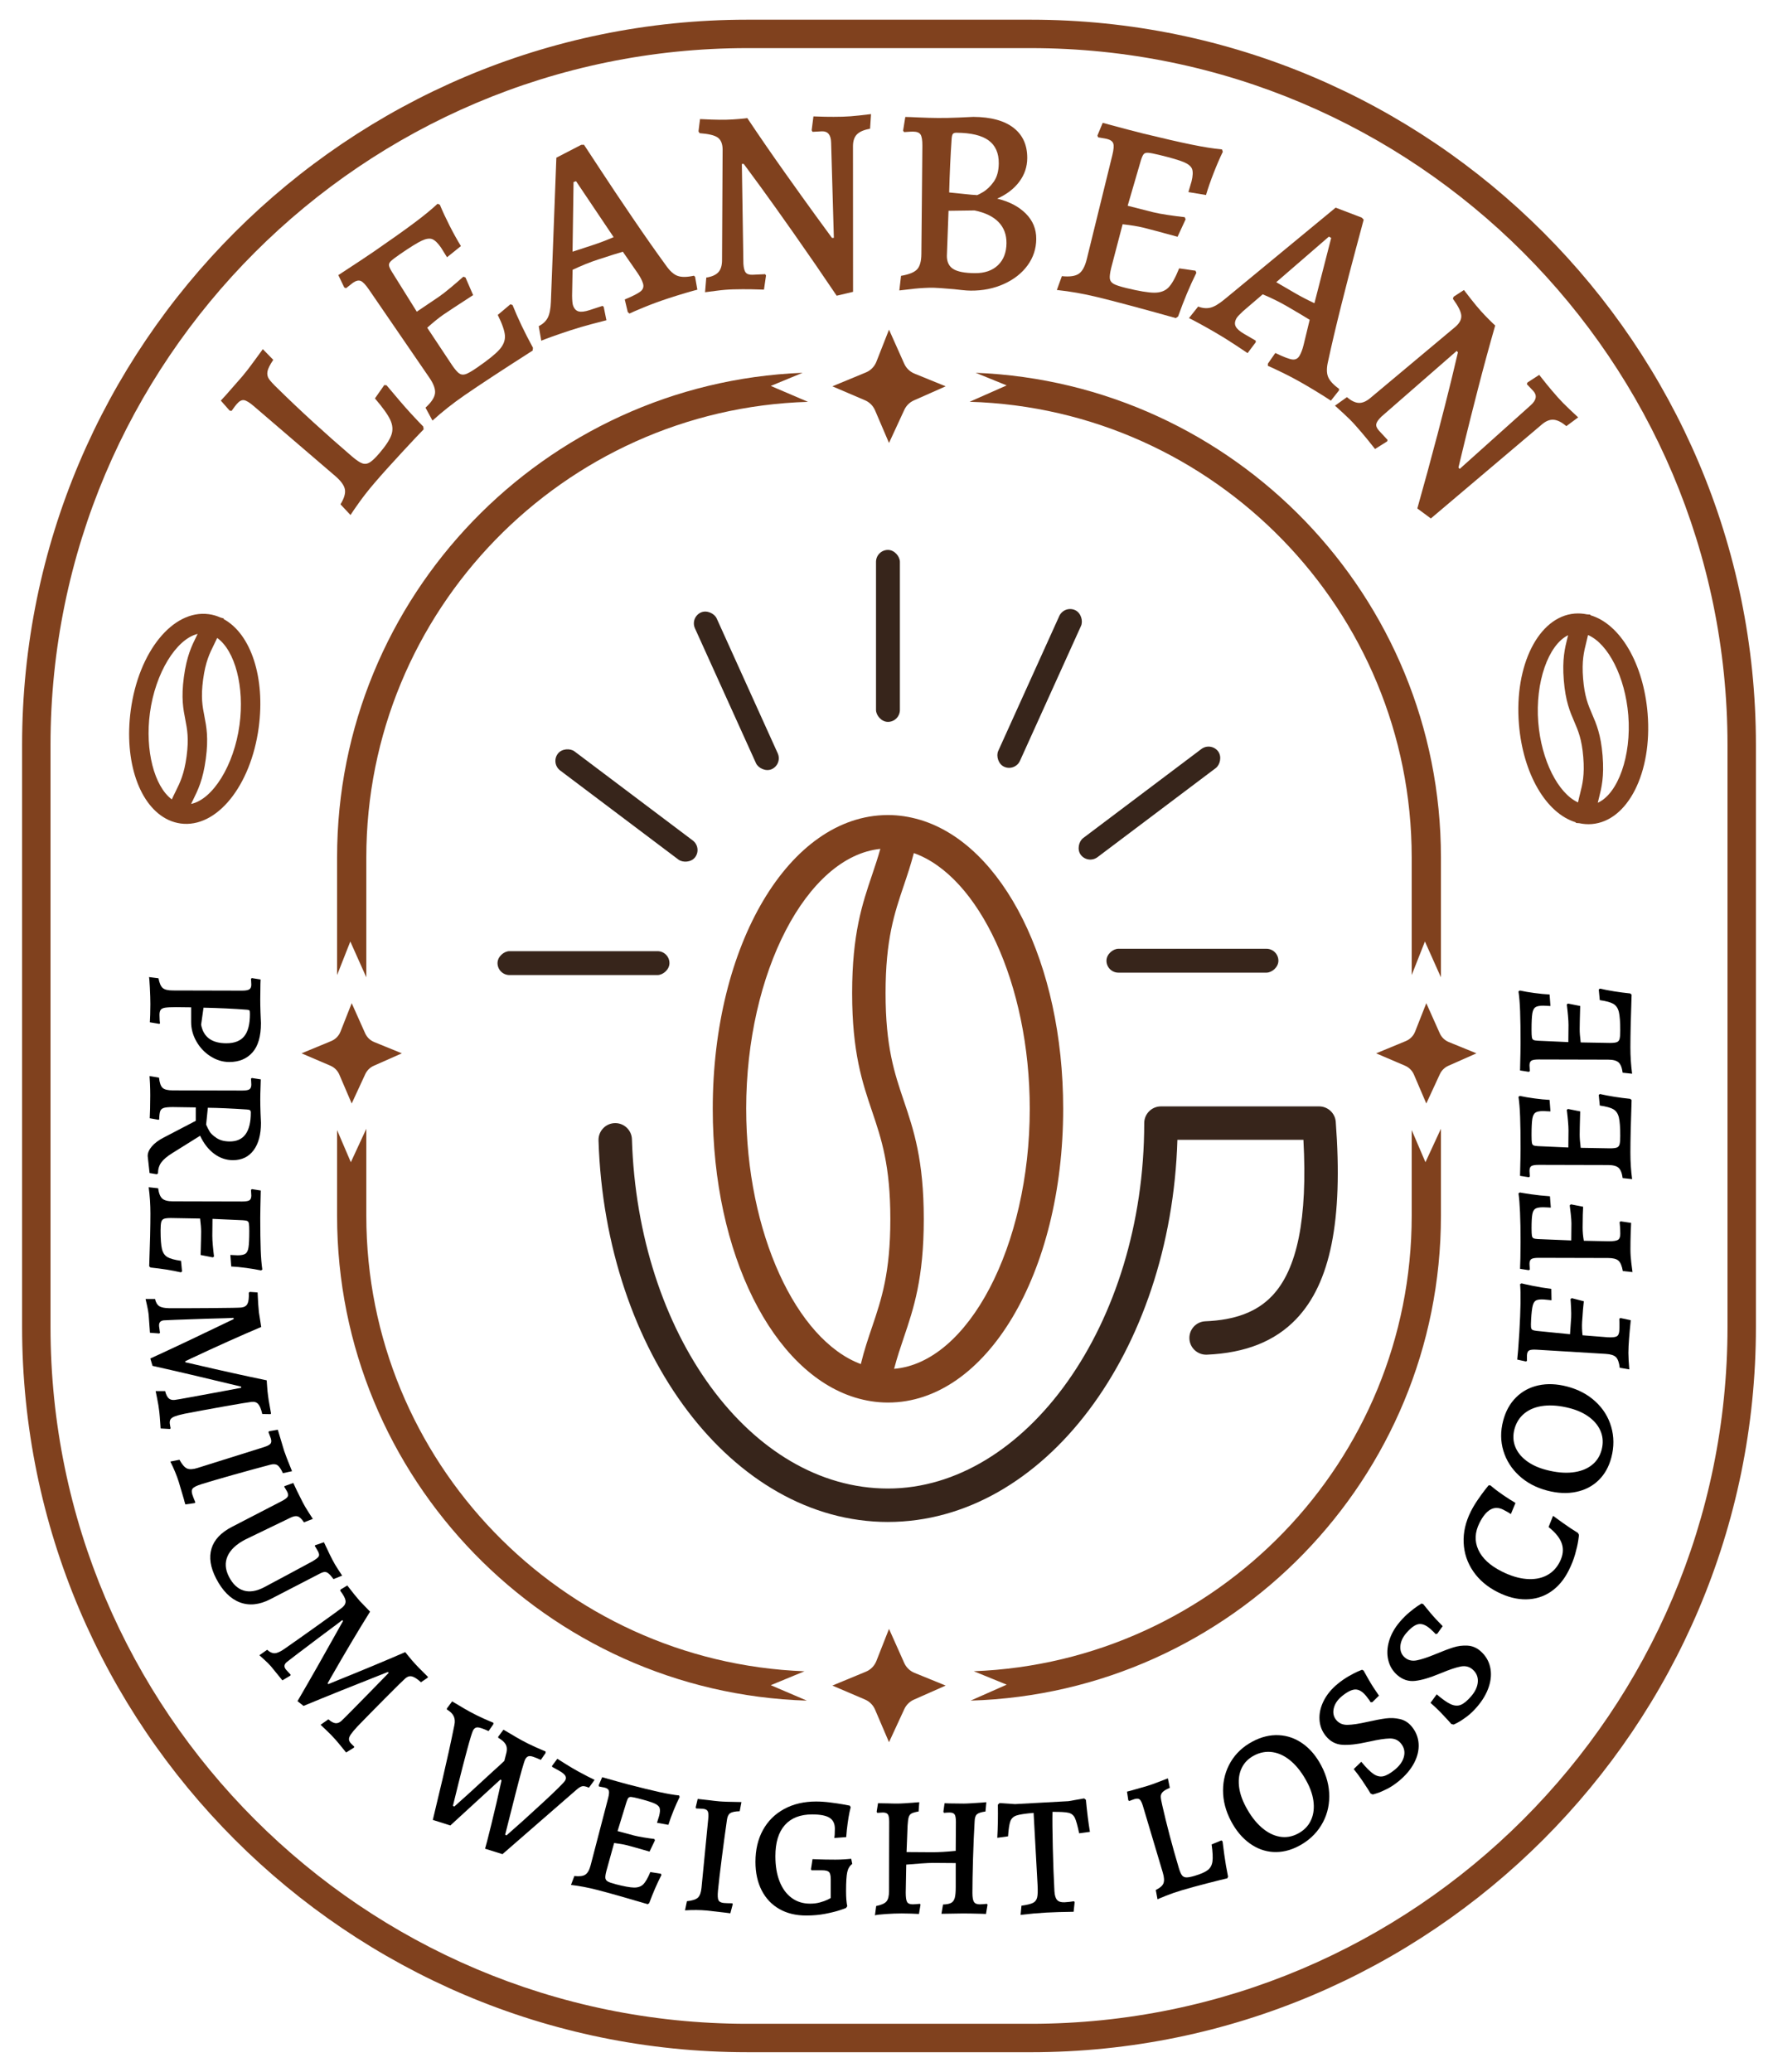 <svg xmlns="http://www.w3.org/2000/svg" id="Layer_1" data-name="Layer 1" viewBox="0 0 1248.66 1454.87"><defs><style>      .cls-1 {        fill: #80411e;      }      .cls-1, .cls-2, .cls-3 {        stroke-width: 0px;      }      .cls-3 {        fill: #37251b;      }    </style></defs><g><path class="cls-3" d="m623.6,1068.71c-109.22,0-198.62-119.09-203.27-267.89-.21-6.65,5.1-12.18,11.75-12.18h0c6.32,0,11.52,5.01,11.71,11.33,4.17,136.25,83.23,245.26,179.8,245.26s179.98-115.1,179.98-256.59h0c0-6.48,5.26-11.74,11.74-11.74h111.07c6.14,0,11.25,4.74,11.7,10.86h0c5.17,69.26-3.68,113.28-27.83,138.52-14.87,15.53-35.46,23.77-62.64,24.96-6.84.3-12.53-5.25-12.32-12.09h0c.19-6.11,5.05-11.1,11.16-11.35,21.13-.86,36.18-6.61,46.84-17.76,17.82-18.61,25.07-54.55,22.08-109.67h-88.5c-4.48,149.01-93.95,268.33-203.28,268.33Z"></path><path class="cls-1" d="m646.42,575.76s0-.02,0-.03v-.03l-.48-.07c-7.23-2.14-14.69-3.32-22.35-3.32-.1,0-.2.01-.3.01h-.08s0,0,0,0c-68.81.34-122.66,90.81-122.66,206.26,0,102.28,42.27,184.92,99.76,202.69,0,.01,0,.02,0,.04l.26.04c7.41,2.26,15.06,3.5,22.92,3.51h.03s0,0,0,0c.03,0,.05,0,.08,0,69,0,123.05-90.61,123.05-206.28,0-102.56-42.5-185.35-100.23-202.82Zm-122.39,202.82c0-95.79,42.62-177.2,94.22-182.51-1.78,6.33-3.75,12.19-5.76,18.16-6.91,20.43-14.05,41.52-14.05,83.12s7.14,62.72,14.05,83.12c6.57,19.49,12.78,37.87,12.78,75.6s-6.21,56.15-12.78,75.6c-2.78,8.18-5.6,16.49-7.94,26.17-45.23-16.86-80.51-92.09-80.51-179.25Zm103.89,182.59c2.05-7.85,4.39-14.82,6.81-21.96,6.91-20.43,14.02-41.52,14.02-83.15s-7.11-62.69-14.02-83.11c-6.57-19.45-12.81-37.83-12.81-75.6s6.24-56.11,12.81-75.57c2.45-7.24,4.89-14.51,7.04-22.75,45.66,16.19,81.41,91.82,81.41,179.56,0,96.43-43.19,178.27-95.26,182.59Z"></path><g><rect class="cls-3" x="615.21" y="386.15" width="16.77" height="120.75" rx="8.39" ry="8.39"></rect><g><g><rect class="cls-3" x="721.71" y="423.05" width="16.77" height="120.75" rx="8.39" ry="8.39" transform="translate(264.28 -258.03) rotate(24.35)"></rect><rect class="cls-3" x="798.85" y="503.55" width="16.77" height="120.75" rx="8.39" ry="8.39" transform="translate(771.97 -420.15) rotate(53.01)"></rect><rect class="cls-3" x="829.04" y="614.23" width="16.77" height="120.75" rx="8.39" ry="8.39" transform="translate(1512.03 -162.82) rotate(90)"></rect></g><g><rect class="cls-3" x="508.72" y="424.72" width="16.77" height="120.75" rx="8.39" ry="8.39" transform="translate(1188.23 713.82) rotate(155.65)"></rect><rect class="cls-3" x="431.58" y="505.22" width="16.77" height="120.75" rx="8.39" ry="8.39" transform="translate(1156.44 554.49) rotate(126.99)"></rect><rect class="cls-3" x="401.39" y="615.91" width="16.77" height="120.75" rx="8.39" ry="8.39" transform="translate(1086.06 266.51) rotate(90)"></rect></g></g></g></g><g><path class="cls-1" d="m991.41,793.54v60.24c0,172.23-136.88,313.21-307.54,319.75l23.11,9.42-25.32,11.2c183.03-5.43,330.28-156.03,330.28-340.38v-61.18l-10.87,23.51-9.66-22.57Zm-306.2-531.76l21.77,8.85-26.03,11.5c172.03,5.06,310.46,146.64,310.46,319.88v82.68l9.29-23.58,11.24,25.16v-84.26c0-183.13-145.33-333-326.72-340.24Zm-143.89,921.54l23.65-9.76c-170.76-6.51-307.71-147.48-307.71-319.78v-61.18l-10.87,23.51-9.66-22.57v60.24c0,184.21,147.04,334.74,329.91,340.38l-25.32-10.83Zm0-912.32l22.34-9.22c-181.46,7.14-326.93,157.04-326.93,340.24v82.68l9.29-23.58,11.24,25.16v-84.26c0-173.14,138.26-314.65,310.16-319.85l-26.1-11.17Z"></path><path class="cls-1" d="m624.33,1143.81l-8.87,22.55c-1.34,3.39-4,6.1-7.37,7.49l-23.54,9.74,22.91,9.8c3.18,1.36,5.71,3.89,7.07,7.07l9.8,22.91,10.75-23.26c1.37-2.96,3.77-5.33,6.76-6.65l22.28-9.87-21.91-8.93c-3.21-1.31-5.78-3.8-7.2-6.96l-10.67-23.89Z"></path><path class="cls-1" d="m624.33,231.49l-8.87,22.55c-1.34,3.39-4,6.1-7.37,7.49l-23.54,9.74,22.91,9.8c3.18,1.36,5.71,3.89,7.07,7.07l9.8,22.91,10.75-23.26c1.37-2.96,3.77-5.33,6.76-6.65l22.28-9.87-21.91-8.93c-3.21-1.31-5.78-3.8-7.2-6.96l-10.67-23.89Z"></path><path class="cls-1" d="m246.99,704.43l-7.86,19.96c-1.18,3.01-3.54,5.4-6.52,6.64l-20.84,8.62,20.28,8.68c2.81,1.2,5.05,3.44,6.26,6.26l8.68,20.28,9.52-20.6c1.21-2.62,3.34-4.72,5.98-5.89l19.72-8.74-19.4-7.91c-2.84-1.16-5.12-3.36-6.37-6.16l-9.45-21.15Z"></path><path class="cls-1" d="m1001.67,704.43l-7.86,19.96c-1.18,3.01-3.54,5.4-6.52,6.64l-20.84,8.62,20.28,8.68c2.81,1.2,5.05,3.44,6.26,6.26l8.68,20.28,9.52-20.6c1.21-2.62,3.34-4.72,5.98-5.89l19.72-8.74-19.4-7.91c-2.84-1.16-5.12-3.36-6.37-6.16l-9.45-21.15Z"></path></g><path class="cls-1" d="m723.93,1441.04h-199.19c-280.79,0-509.22-228.43-509.22-509.22v-408.78C15.52,242.26,243.95,13.83,524.74,13.83h199.19c280.79,0,509.22,228.43,509.22,509.22v408.78c0,280.79-228.43,509.22-509.22,509.22ZM524.74,33.79c-269.78,0-489.26,219.48-489.26,489.26v408.78c0,269.78,219.48,489.26,489.26,489.26h199.19c269.78,0,489.26-219.48,489.26-489.26v-408.78c0-269.78-219.48-489.26-489.26-489.26h-199.19Z"></path><g><path class="cls-1" d="m157.08,434.72l.1-.43-2.28-.65c-2.67-1.2-5.44-2-8.36-2.39-.02,0-.04,0-.05,0-25.14-3.25-49.15,26.39-54.67,67.48-4.82,35.9,6.06,67.56,26.55,77.04,2.74,1.26,5.59,2.09,8.52,2.49,25.2,3.38,49.27-26.25,54.81-67.46,4.68-34.84-5.4-65.62-24.62-76.07Zm-19.04,11.94c-3.4,6.88-6.92,14-8.9,28.7-1.98,14.72-.46,22.51,1.02,30.06,1.31,6.76,2.55,13.14.88,25.64-1.68,12.52-4.56,18.34-7.62,24.52-.91,1.83-1.84,3.7-2.75,5.76-12.36-9.22-18.9-34.45-15.37-60.79,3.77-28.05,18.5-51.78,33.5-55.43-.25.52-.51,1.03-.77,1.56Zm-2.41,114.94c3.4-6.88,6.92-13.99,8.9-28.73,1.98-14.73.46-22.52-1.01-30.09-1.32-6.75-2.56-13.12-.88-25.61,1.68-12.48,4.55-18.3,7.62-24.49.76-1.54,1.52-3.08,2.27-4.72,12.58,9.02,19.26,34.36,15.68,61.02-3.83,28.48-18.81,52.33-34,55.54.47-.98.95-1.95,1.43-2.92Z"></path><path class="cls-1" d="m1157.1,501.11c-2.83-35.04-19.21-62.98-40.2-69.11v-.44s-2.36-.15-2.36-.15c-2.87-.6-5.74-.8-8.68-.56-.02,0-.04,0-.05,0-25.25,2.16-42.43,36.22-39.1,77.54,2.81,34.87,19.09,62.76,39.96,69.04l-.02.45,2.36.15c2.94.65,5.91.86,8.85.63,25.34-2.04,42.58-36.11,39.24-77.56Zm-34.23,59.43c1.87-7.44,3.8-15.13,2.6-29.97-1.2-14.83-4.34-22.11-7.4-29.23-2.71-6.31-5.27-12.26-6.28-24.79-1.01-12.52.56-18.81,2.24-25.54.42-1.66.84-3.34,1.22-5.1,14.2,6.14,26.11,29.49,28.27,56.3,2.31,28.64-7.27,55.13-21.43,61.49.25-1.06.51-2.1.77-3.15Zm-22.03-112.86c-1.87,7.45-3.8,15.14-2.61,29.96,1.2,14.84,4.34,22.12,7.38,29.16,2.72,6.32,5.29,12.3,6.3,24.87,1.02,12.59-.56,18.89-2.23,25.55-.48,1.9-1,3.97-1.46,6.23-14.04-6.39-25.79-29.65-27.92-56.14-2.27-28.21,7.08-54.52,20.97-61.28-.13.55-.27,1.1-.41,1.66Z"></path></g><g><g><path class="cls-1" d="m239.11,354.12c2.59-4.17,3.62-7.66,3.1-10.49-.53-2.83-2.81-5.98-6.88-9.46l-57.07-48.96c-3.02-2.59-5.34-4-6.94-4.23-1.61-.23-3.3.69-5.08,2.77-.81.95-1.55,1.91-2.23,2.88-.68.98-1.14,1.61-1.38,1.89l-1.33-.16-6.23-7.06,3.54-3.84,11.56-13.19c2.19-2.55,4.88-6.02,8.06-10.41,3.19-4.39,5.31-7.29,6.35-8.69l7.32,7.51c-2.37,3.53-3.73,6.26-4.07,8.18-.33,1.92,0,3.64.99,5.15,1,1.51,3.11,3.82,6.35,6.92,15.74,15.47,33.1,31.34,52.07,47.62,3.02,2.59,5.42,4.19,7.19,4.81,1.76.62,3.51.4,5.24-.66,1.73-1.06,3.97-3.19,6.72-6.4,4.45-5.19,7.28-9.49,8.47-12.89,1.2-3.4.93-6.95-.81-10.65-1.74-3.7-5.32-8.7-10.74-14.99l6.56-9.37,1.6.14c1.37,1.66,4.52,5.39,9.46,11.18,4.94,5.8,10.38,11.73,16.31,17.8l.28,1.96c-2.46,2.48-7.51,7.85-15.17,16.11-7.66,8.26-14.13,15.46-19.39,21.6-4.13,4.81-7.76,9.44-10.91,13.87-3.15,4.43-5.11,7.29-5.89,8.59l-7.06-7.53Z"></path><path class="cls-1" d="m359.96,214.2c3.74,9.36,8.52,19.36,14.34,30l-.23,1.97c-21.08,13.47-36.99,23.91-47.75,31.33-8.09,5.58-15.62,11.52-22.6,17.84l-4.9-9.08c4.08-3.72,6.31-7.07,6.68-10.04.36-2.97-.96-6.66-4-11.06l-42.52-62.01c-2.26-3.28-4.14-5.23-5.63-5.86-1.5-.63-3.32-.21-5.47,1.27l-4.86,3.8-1.25-.5-4.17-8.68c12.2-7.95,20.39-13.37,24.59-16.27,11.88-8.19,21.29-14.86,28.23-20.03,6.94-5.16,12.57-9.76,16.89-13.8l1.61.7c1.79,4.36,4.05,9.22,6.77,14.59,2.72,5.37,5.4,10.18,8.01,14.42l-9.76,7.86-4.14-6.66c-2.26-3.28-4.32-5.29-6.2-6.04-1.88-.75-4.38-.38-7.51,1.1-3.13,1.48-8.18,4.62-15.15,9.42-3.17,2.19-5.31,3.81-6.39,4.86-1.08,1.05-1.54,2.08-1.37,3.1.17,1.02.84,2.48,2.01,4.39l17.51,28.04,15.31-10.33c2.26-1.55,4.99-3.66,8.21-6.34,3.22-2.67,6.28-5.31,9.17-7.9l1.51.54,5.37,12.39c-10.96,7.11-17.98,11.72-21.05,13.83-2.97,2.05-6.7,5.07-11.19,9.08l17.54,26.43c1.98,2.87,3.62,4.76,4.93,5.67,1.31.91,2.82,1.08,4.53.5,1.71-.58,4.37-2.1,7.95-4.57,7.68-5.29,12.93-9.51,15.74-12.67,2.81-3.15,4.1-6.42,3.88-9.81-.23-3.39-1.9-8.24-5.04-14.54l8.89-7.49,1.51.55Z"></path><path class="cls-1" d="m440.89,219.21l-2.13-8.92c5.87-2.44,9.65-4.4,11.33-5.87,1.68-1.46,2.15-3.32,1.42-5.57-.7-2.13-1.92-4.48-3.68-7.04l-10.42-15.05c-2.99.85-8.8,2.68-17.44,5.5-5.79,1.89-11.74,4.3-17.86,7.21l-.34,18.17c.05,3.38.26,5.61.61,6.67.78,2.37,2.06,3.81,3.87,4.33,1.81.52,4.42.22,7.86-.9l9.04-2.96.83.71,1.89,9.39c-1.58.38-5.02,1.28-10.31,2.68-5.31,1.4-10.37,2.9-15.22,4.48-4.61,1.51-8.82,2.95-12.63,4.32-3.8,1.37-6.33,2.33-7.6,2.88l-1.77-10.22c2.92-1.47,5.03-3.44,6.32-5.89,1.29-2.45,2.03-6.19,2.22-11.23l3.84-101.16,17.46-9.04,1.95-.05c1.8,2.69,5.83,8.83,12.11,18.42,6.28,9.6,13.69,20.68,22.26,33.26,8.56,12.58,16.27,23.57,23.14,32.97,2.73,3.95,5.47,6.43,8.22,7.42,2.75,1,6.56.96,11.45-.11l.83.71,1.6,9.1c-1.46.35-4.19,1.1-8.18,2.28-4,1.18-8.01,2.42-12.03,3.74-6.03,1.97-11.76,4.07-17.17,6.3-5.42,2.23-8.86,3.71-10.32,4.45l-1.12-1.01Zm-24.62-47.11c4.73-1.54,9.61-3.4,14.67-5.58l-26.38-39.27-1.77.58-.7,48.91,14.18-4.64Z"></path><path class="cls-1" d="m557.82,164.37c-9.62-13.68-17.53-24.77-23.72-33.26-6.19-8.49-10.13-13.83-11.8-16.03l-1.31.03,1.08,70.15c.2,2.98.75,5.02,1.65,6.12.89,1.1,2.47,1.62,4.71,1.56l8.95-.42.58.92-1.43,9.93c-1.5-.09-4.36-.17-8.59-.24-4.23-.08-8.58-.06-13.06.06-3.61.09-7.49.41-11.64.96-4.15.54-6.85.89-8.09,1.05l.86-10.29c3.84-.59,6.64-1.82,8.39-3.67,1.76-1.85,2.65-4.64,2.68-8.37l.4-78.21c-.1-3.85-1.26-6.56-3.48-8.12-2.22-1.56-6.45-2.57-12.68-3.03l-.78-1.29,1.08-8.61c1.24.09,3.92.21,8.03.35,4.11.14,7.59.18,10.46.1,2.86-.07,5.81-.24,8.85-.51,3.04-.27,4.99-.47,5.86-.62,8.67,12.97,17.43,25.68,26.28,38.14,8.84,12.46,16.2,22.72,22.07,30.78,5.87,8.06,9.58,13.13,11.12,15.2l1.31-.03-1.92-66.95c-.14-5.34-2.26-7.97-6.37-7.86l-6.71.36-.58-1.1,1.24-9.74c1.5.09,4.23.17,8.22.25,3.98.08,8.09.07,12.31-.04,3.48-.09,7.36-.38,11.64-.86,4.28-.48,7.04-.8,8.28-.96l-.67,10.28c-4.21.73-7.26,2.03-9.14,3.87-1.88,1.85-2.83,4.59-2.87,8.19l.05,102.46-11.5,2.72c-10.22-15.16-20.15-29.59-29.77-43.27Z"></path><path class="cls-1" d="m641.68,202.8c-5.11.53-8.47.91-10.09,1.14l1.19-10.25c5.61-.95,9.38-2.48,11.32-4.59,1.94-2.1,2.93-5.7,2.96-10.8l.71-75.93c.03-3.85-.4-6.47-1.25-7.85-.86-1.37-2.6-2.07-5.21-2.09-1.25,0-2.49.05-3.74.16-1.24.12-2.12.17-2.61.17l-.74-.94,1.56-9.69c1.74.01,4.91.13,9.52.35,4.6.22,9.07.34,13.43.37,4.47.03,9.23-.06,14.28-.28,5.04-.21,8.55-.38,10.55-.49,12.31.08,21.71,2.64,28.21,7.66,6.49,5.02,9.71,12.13,9.65,21.34-.04,6.1-1.91,11.62-5.62,16.57-3.7,4.95-8.86,8.9-15.48,11.83,8.45,2.05,15.14,5.55,20.08,10.49,4.94,4.95,7.39,10.9,7.34,17.87-.05,6.84-2.08,13.02-6.1,18.52-4.02,5.51-9.55,9.85-16.6,13.04-7.05,3.19-14.81,4.75-23.26,4.69-1.74-.01-3.86-.15-6.34-.42-2.49-.27-4.29-.47-5.41-.6-8.09-.68-12.93-1.02-14.55-1.03-4.1-.03-8.71.22-13.81.74Zm23.29-23.25c-.03,4.35,1.47,7.47,4.51,9.36,3.03,1.89,8.1,2.85,15.19,2.9,6.84.05,12.23-1.81,16.18-5.58,3.94-3.77,5.94-8.95,5.98-15.54.04-5.97-1.82-10.89-5.59-14.78-3.77-3.88-9.38-6.59-16.83-8.14l-18.28.25-1.15,31.52Zm11.49-43.4c4.85.53,7.95.8,9.32.81,0,.37,1.43-.27,4.3-1.93,2.87-1.66,5.47-4.13,7.8-7.41,2.32-3.28,3.5-7.59,3.54-12.94.05-7.21-2.34-12.58-7.16-16.1-4.83-3.52-12.34-5.31-22.54-5.38-1.24-.01-2.08.27-2.52.82-.44.56-.73,1.65-.86,3.26-.83,11.93-1.41,24.56-1.75,37.86,1.74.14,5.04.47,9.88,1Z"></path><path class="cls-1" d="m840.2,191.55c-4.5,9.02-8.78,19.24-12.84,30.67l-1.62,1.14c-24.09-6.75-42.47-11.67-55.17-14.76-9.54-2.32-19-3.98-28.36-4.98l3.52-9.71c5.49.57,9.47,0,11.93-1.7,2.46-1.71,4.32-5.16,5.59-10.35l17.95-73.02c.94-3.87,1.15-6.57.63-8.1-.53-1.54-2.05-2.61-4.59-3.23l-6.07-1.09-.46-1.26,3.7-8.89c14.05,3.8,23.55,6.3,28.51,7.51,14.02,3.41,25.26,5.99,33.74,7.72,8.47,1.74,15.65,2.88,21.54,3.42l.56,1.67c-2.06,4.24-4.19,9.16-6.38,14.77-2.2,5.61-4.01,10.8-5.42,15.58l-12.37-2.05,2.22-7.53c.94-3.87,1.06-6.75.38-8.65-.69-1.89-2.64-3.52-5.83-4.87-3.19-1.35-8.9-3.03-17.12-5.03-3.75-.91-6.37-1.42-7.88-1.53-1.51-.11-2.59.23-3.23,1.04-.64.8-1.29,2.28-1.94,4.43l-9.25,31.73,17.9,4.55c2.66.65,6.06,1.28,10.2,1.9,4.13.62,8.13,1.15,12,1.58l.6,1.49-5.67,12.26c-12.6-3.45-20.72-5.61-24.34-6.49-3.51-.85-8.25-1.62-14.23-2.31l-8.04,30.69c-.82,3.39-1.14,5.87-.95,7.45.19,1.58,1.07,2.82,2.65,3.72,1.57.89,4.47,1.85,8.7,2.89,9.07,2.2,15.71,3.31,19.93,3.31,4.22,0,7.52-1.21,9.91-3.64,2.38-2.43,4.88-6.91,7.49-13.44l11.51,1.65.6,1.49Z"></path><path class="cls-1" d="m890.39,255.39l5.24-7.53c5.73,2.76,9.7,4.28,11.92,4.56,2.21.28,3.91-.6,5.1-2.64,1.13-1.93,2.06-4.41,2.81-7.43l4.31-17.79c-2.63-1.67-7.87-4.79-15.71-9.36-5.27-3.07-11.02-5.91-17.27-8.54l-13.79,11.83c-2.49,2.3-4.01,3.93-4.57,4.89-1.25,2.15-1.48,4.08-.66,5.77.81,1.7,2.78,3.45,5.89,5.27l8.23,4.79.02,1.09-5.76,7.66c-1.33-.92-4.29-2.89-8.86-5.91-4.58-3.03-9.07-5.82-13.47-8.38-4.19-2.44-8.06-4.62-11.62-6.55-3.55-1.93-5.95-3.18-7.2-3.76l6.45-8.12c3.04,1.2,5.91,1.46,8.61.8,2.68-.66,5.97-2.6,9.85-5.81l78.09-64.43,18.36,7.02,1.33,1.42c-.81,3.12-2.71,10.22-5.7,21.29-2.99,11.07-6.33,23.98-10.03,38.74-3.7,14.76-6.77,27.83-9.22,39.21-1.14,4.66-1.16,8.36-.08,11.07,1.08,2.72,3.64,5.54,7.7,8.47l.02,1.09-5.73,7.25c-1.23-.86-3.61-2.39-7.15-4.59-3.54-2.21-7.14-4.37-10.79-6.5-5.48-3.19-10.86-6.07-16.13-8.63-5.27-2.57-8.67-4.15-10.19-4.75l.02-1.5Zm18.79-49.72c4.3,2.5,8.94,4.91,13.92,7.24l11.77-45.82-1.61-.94-36.98,32.01,12.9,7.51Z"></path><path class="cls-1" d="m1009.2,306.35c4.23-16.19,7.59-29.38,10.07-39.59,2.48-10.21,4.01-16.66,4.61-19.36l-.87-.98-52.86,46.12c-2.15,2.08-3.35,3.82-3.61,5.21-.26,1.39.36,2.93,1.85,4.6l6.09,6.56-.32,1.04-8.5,5.33c-.9-1.2-2.69-3.44-5.36-6.72-2.67-3.28-5.5-6.59-8.48-9.94-2.4-2.7-5.15-5.45-8.25-8.27-3.1-2.82-5.11-4.66-6.03-5.5l8.41-5.99c2.93,2.55,5.67,3.9,8.23,4.04,2.54.15,5.25-.98,8.12-3.37l59.97-50.2c2.88-2.56,4.2-5.2,3.95-7.9-.24-2.7-2.2-6.58-5.87-11.63l.48-1.43,7.27-4.73c.73,1.01,2.37,3.13,4.92,6.36,2.54,3.23,4.76,5.91,6.67,8.05,1.9,2.13,3.94,4.28,6.1,6.43,2.17,2.15,3.59,3.51,4.26,4.08-4.3,14.99-8.35,29.89-12.15,44.69-3.8,14.8-6.89,27.05-9.24,36.73-2.36,9.69-3.84,15.79-4.42,18.31l.87.98,49.87-44.71c3.99-3.56,4.62-6.87,1.89-9.94l-4.61-4.89.47-1.16,8.23-5.34c.9,1.2,2.6,3.34,5.12,6.44,2.51,3.09,5.17,6.22,7.98,9.38,2.31,2.6,5.04,5.38,8.18,8.33,3.13,2.96,5.16,4.86,6.08,5.7l-8.28,6.13c-3.28-2.74-6.23-4.23-8.86-4.47-2.63-.24-5.34.8-8.11,3.1l-78.2,66.21-9.51-7.02c4.97-17.6,9.58-34.49,13.81-50.68Z"></path></g><g><path class="cls-2" d="m111.3,686.93c.64,3.38,1.63,5.65,2.96,6.82,1.33,1.17,3.68,1.75,7.06,1.75l48.65.12c2.5,0,4.21-.3,5.13-.91.92-.6,1.39-1.71,1.39-3.32,0-.88-.04-1.73-.12-2.53-.08-.8-.12-1.33-.12-1.57l.61-.48,6.15.97-.12,3.14-.12,10.99c0,2.74.06,5.84.18,9.3.12,3.46.22,5.87.31,7.24,0,9.25-1.99,16.12-5.98,20.58-3.98,4.47-9.39,6.7-16.24,6.7-4.59,0-8.95-1.31-13.1-3.93-4.15-2.62-7.46-6.1-9.96-10.44-2.5-4.35-3.75-8.93-3.75-13.76v-10.26l-10.62-.12c-3.46,0-5.98.12-7.55.36-1.57.24-2.64.74-3.2,1.51-.57.76-.85,1.95-.85,3.56,0,1.29.04,2.52.12,3.68.08,1.17.16,1.95.24,2.36l-.61.24-6.52-1.09c.09-.97.17-2.72.24-5.25.09-2.53.12-5.05.12-7.55,0-2.98-.12-6.84-.36-11.59-.24-4.75-.44-7.2-.6-7.36l6.64.84Zm47.68,45.64c5.72,0,9.9-1.65,12.56-4.95,2.66-3.3,3.99-8.49,3.99-15.57,0-1.37-.1-2.19-.31-2.48-.2-.28-.74-.46-1.63-.54-9.34-.73-19.55-1.21-30.66-1.45l-1.69,11.95c1.61,8.69,7.52,13.04,17.74,13.04Z"></path><path class="cls-2" d="m106.65,804.96c1.97-2.29,4.77-4.37,8.39-6.22l22.45-11.71v-9.42l-16.05-.24c-2.98,0-5.11.2-6.4.6-1.29.4-2.13,1.17-2.53,2.29-.4,1.13-.64,3.06-.72,5.8l-.48.24-6.16-1.09c.08-1.21.16-3.4.24-6.58.08-3.18.12-6.34.12-9.48,0-2.58-.06-5.27-.18-8.09-.12-2.82-.23-4.63-.31-5.43l6.64,1.09c.4,3.62,1.25,6.02,2.53,7.18,1.29,1.17,3.67,1.75,7.13,1.75l48.89.12c2.5,0,4.17-.3,5.01-.91.85-.6,1.27-1.71,1.27-3.32,0-.88-.04-1.73-.12-2.53-.08-.8-.12-1.33-.12-1.57l.61-.48,6.28.97c0,1.04-.06,2.98-.18,5.79-.12,2.82-.18,5.59-.18,8.33,0,2.98.06,6.14.18,9.48.12,3.34.22,5.65.31,6.94,0,8.21-1.74,14.63-5.19,19.25-3.46,4.63-8.29,6.94-14.49,6.94-4.75,0-9.13-1.49-13.16-4.47-4.02-2.98-7.33-7.2-9.9-12.68l-19.32,12.07c-3.78,2.33-6.44,4.57-7.97,6.7-1.53,2.13-2.29,4.69-2.29,7.67l-.84.61-5.07-.85-1.32-11.95c0-2.26.99-4.53,2.95-6.82Zm40.57-10.38c.85,1.41,2.48,2.92,4.89,4.53,2.42,1.61,5.51,2.41,9.3,2.41,9.82,0,14.73-6.76,14.73-20.28,0-.81-.18-1.35-.54-1.63s-1.11-.46-2.23-.54c-11.03-.73-20.16-1.13-27.4-1.21l-1.21,11.83c.8,1.85,1.63,3.48,2.48,4.89Z"></path><path class="cls-2" d="m126.99,893.42c-6.36-1.45-13.44-2.57-21.24-3.38l-.97-.84c.57-16.18.85-28.49.85-36.94,0-6.36-.4-12.55-1.21-18.59l6.64.72c.48,3.54,1.45,5.96,2.89,7.24,1.45,1.29,3.91,1.93,7.37,1.93l48.65.12c2.58,0,4.31-.28,5.19-.84.88-.56,1.33-1.69,1.33-3.38l-.24-3.98.72-.48,6.16.97c-.24,9.42-.36,15.77-.36,19.07,0,9.34.1,16.8.31,22.39.2,5.59.58,10.28,1.15,14.06l-.96.6c-2.98-.65-6.4-1.23-10.26-1.75-3.86-.53-7.41-.87-10.63-1.03l-.6-8.09,5.07.24c2.57,0,4.4-.36,5.49-1.09,1.08-.72,1.81-2.19,2.17-4.4.36-2.22.55-6.06.55-11.53,0-2.49-.09-4.23-.24-5.19-.17-.97-.55-1.59-1.15-1.87-.61-.28-1.63-.46-3.08-.54l-21.37-.96-.12,11.95c0,1.77.12,4,.36,6.7.24,2.7.52,5.29.84,7.79l-.84.61-8.57-1.69c.24-8.45.36-13.88.36-16.3s-.24-5.43-.72-9.29l-20.52-.36c-2.26,0-3.86.18-4.83.54-.97.36-1.61,1.1-1.93,2.23-.32,1.13-.48,3.1-.48,5.92,0,6.04.32,10.38.96,13.04.64,2.66,1.91,4.54,3.8,5.67,1.89,1.13,5.09,2.01,9.6,2.66l.72,7.48-.85.6Z"></path><path class="cls-2" d="m164.12,926.24l-.09-.84c-.88.1-7.62.31-20.21.64-18.15.61-27.75.98-28.79,1.09-2.48.27-3.58,1.69-3.3,4.25l.62,4.55-.56.42-6.49-.5-.22-3.13c-.39-5.78-.62-9-.69-9.64-.2-1.84-.57-3.94-1.11-6.31-.55-2.37-.89-3.91-1.06-4.62h6.68c.5,2.37,1.46,4.03,2.86,4.97,1.39.94,3.72,1.43,6.96,1.48,6.97.05,16.8.02,29.51-.08,12.69-.1,19.77-.22,21.21-.38,2.16-.24,3.62-1.13,4.38-2.67.76-1.54,1.07-4.12.91-7.75l.67-.56,5.5.37c.26,6.04.56,10.71.93,13.99.06.56.46,3.11,1.2,7.64l.41,2.63c-14.24,6.01-30.6,13.35-49.08,22.02l-4.27,2.04.08.72c2.9.65,5.19,1.17,6.85,1.56,17.95,4.19,34.71,7.9,50.29,11.13.1.96.16,1.81.16,2.53.23,3.62.49,6.34.77,8.17.19,1.76.58,4.19,1.16,7.28.58,3.09.9,4.88.95,5.36l-.44.41-5.72-.1c-.78-3.4-1.72-5.72-2.83-6.98-1.11-1.26-2.66-1.77-4.66-1.55-2.16.24-8.58,1.3-19.26,3.2-10.68,1.9-19.91,3.6-27.67,5.1-3.09.66-5.39,1.28-6.9,1.85-1.52.57-2.53,1.25-3.06,2.03-.52.79-.71,1.82-.57,3.1.08.72.19,1.44.35,2.15.16.71.24,1.11.25,1.19l-.56.43-6.48-.38c-.05-.4-.16-1.95-.33-4.64-.18-2.69-.37-5.04-.59-7.04-.32-2.88-.82-5.98-1.51-9.31-.69-3.33-1.04-5.07-1.06-5.23h6.68c.58,2.36,1.39,4.04,2.43,5.01,1.03.98,2.48,1.37,4.31,1.17.96-.1,4.77-.76,11.44-1.98,6.67-1.22,12.11-2.22,16.31-3,12.05-2.29,18.36-3.47,18.92-3.53l-.09-.84c-25.37-6.13-46.1-10.98-62.2-14.56l-1.54-5.17c15.57-7.13,35.09-16.35,58.54-27.67Z"></path><path class="cls-2" d="m126.05,1025.05c1.81,3.31,3.57,5.35,5.29,6.11,1.72.76,4.19.64,7.41-.38l46.54-14.61c2.45-.78,4.01-1.59,4.68-2.43.66-.84.72-2.11.19-3.8l-1.65-4.42.58-.57,6.01-1.02,2.33,7.75c.46,1.71,1.16,4.06,2.11,7.06.66,2.07,2.51,6.85,5.55,14.32l-6.4,1.39c-1.36-2.95-2.65-4.82-3.87-5.62-1.22-.8-2.92-.89-5.09-.29-8.1,2.14-16.9,4.55-26.4,7.22-9.5,2.67-16.82,4.82-21.95,6.44-3.15,1-5.14,1.96-5.98,2.91-.84.94-.96,2.37-.35,4.29.39,1.23,1.1,3.07,2.13,5.53l-.47.53-6.54.93c-.46-1.46-.79-2.62-.98-3.49l-3.7-12.5c-1.38-4.37-3.33-9.08-5.86-14.1l6.44-1.28Z"></path><path class="cls-2" d="m148.53,1087.39c1.88-6.18,6.64-11.25,14.29-15.2l34.96-18.08c2.29-1.18,3.69-2.23,4.22-3.13.53-.91.4-2.11-.37-3.61-.37-.72-.78-1.41-1.22-2.09-.44-.68-.72-1.13-.83-1.34l.32-.43,6.07-2.19c.41.96,1.26,2.79,2.56,5.47,1.3,2.68,2.68,5.45,4.16,8.31.96,1.86,2.25,4.05,3.86,6.56,1.62,2.52,2.67,4.15,3.15,4.9l-6.23,2.41c-1.58-2.36-3.02-3.74-4.32-4.15-1.3-.42-2.94-.16-4.9.77l-31.86,15.39c-6.37,3.29-10.55,7.2-12.56,11.72-2.01,4.53-1.68,9.36.98,14.51,2.66,5.15,6.09,8.36,10.28,9.64,4.19,1.27,8.97.53,14.33-2.25,5.61-2.99,11.98-6.4,19.11-10.22,7.13-3.82,12.14-6.53,15.04-8.11,2.36-1.4,3.77-2.52,4.25-3.35.47-.83.34-1.97-.4-3.39-.41-.79-.87-1.59-1.38-2.41-.51-.82-.85-1.37-1-1.66l.32-.43,6.13-2.08c.44.86,1.24,2.53,2.39,5.02,1.15,2.49,2.35,4.94,3.61,7.38,1.07,2.07,2.36,4.26,3.87,6.56,1.51,2.3,2.48,3.79,2.93,4.47l-6.07,2.46c-1.43-1.89-2.58-3.2-3.45-3.92-.88-.73-1.75-1.09-2.61-1.1s-2.01.36-3.44,1.1l-34.85,18.02c-7.72,3.99-14.88,4.73-21.48,2.21-6.61-2.52-12.14-8.11-16.62-16.76-4.02-7.79-5.1-14.78-3.23-20.96Z"></path><path class="cls-2" d="m240.91,1138.26l-.56-.64c-.66.59-6.06,4.63-16.17,12.14-14.5,10.93-22.14,16.75-22.92,17.44-1.87,1.65-1.96,3.44-.26,5.37l3.12,3.37-.21.67-5.6,3.32-1.98-2.44c-3.65-4.51-5.69-7.01-6.11-7.49-1.23-1.39-2.74-2.9-4.54-4.52-1.81-1.63-2.98-2.69-3.52-3.18l5.47-3.84c1.77,1.65,3.5,2.46,5.19,2.43,1.69-.03,3.87-.96,6.55-2.79,5.72-3.97,13.76-9.64,24.09-17.02,10.34-7.38,16.05-11.55,17.14-12.51,1.63-1.44,2.31-3,2.05-4.7-.26-1.7-1.5-3.99-3.71-6.86l.23-.84,4.72-2.86c3.68,4.8,6.62,8.43,8.8,10.91.37.42,2.16,2.28,5.37,5.56l1.84,1.91c-8.19,13.1-17.36,28.52-27.5,46.23l-2.32,4.13.48.54c2.75-1.14,4.92-2.03,6.5-2.67,17.09-6.89,32.94-13.49,47.54-19.81.64.73,1.16,1.39,1.59,1.98,2.27,2.83,4.05,4.91,5.33,6.24,1.17,1.33,2.88,3.09,5.13,5.29,2.26,2.2,3.54,3.48,3.86,3.84l-.12.59-4.74,3.21c-2.59-2.33-4.7-3.69-6.33-4.08-1.63-.39-3.2.08-4.71,1.41-1.63,1.44-6.27,6-13.92,13.7-7.65,7.7-14.22,14.39-19.71,20.08-2.14,2.31-3.67,4.14-4.58,5.48-.91,1.34-1.36,2.48-1.33,3.42.02.94.46,1.9,1.31,2.86.48.54.99,1.06,1.53,1.55.54.49.83.76.88.83l-.21.67-5.52,3.41c-.27-.3-1.24-1.51-2.93-3.61-1.69-2.11-3.2-3.91-4.53-5.42-1.91-2.17-4.1-4.42-6.58-6.75-2.48-2.33-3.77-3.55-3.87-3.67l5.47-3.84c1.83,1.6,3.46,2.5,4.87,2.71,1.41.2,2.81-.31,4.21-1.53.72-.64,3.46-3.37,8.22-8.2,4.75-4.83,8.63-8.77,11.62-11.83,8.54-8.81,13.03-13.4,13.45-13.77l-.56-.64c-24.28,9.57-44.03,17.52-59.26,23.85l-4.23-3.35c8.64-14.79,19.3-33.55,31.99-56.3Z"></path><path class="cls-2" d="m310.55,1250.32c3.31-14.12,6.16-27.09,8.54-38.92.53-2.47.38-4.57-.46-6.31-.83-1.74-2.43-3.31-4.79-4.7l-.02-.7,3.71-4.99c.92.5,2.58,1.49,4.99,2.95,2.41,1.47,4.81,2.86,7.21,4.18,3.31,1.82,6.69,3.5,10.12,5.02,3.43,1.52,5.64,2.47,6.64,2.83l-.04,1.08-3.32,4.79c-3.68-1.66-6.21-2.53-7.6-2.6-1.38-.07-2.46.6-3.24,2.01-.7,1.27-2.11,5.83-4.22,13.66-2.11,7.84-4.16,15.77-6.13,23.77-1.98,8.01-3.26,13.22-3.86,15.65l.95.52c4.96-4.34,13.9-12.47,26.79-24.39,2.68-2.38,5.47-4.93,8.35-7.66l1.54-6.04c.48-2.22.28-4.1-.62-5.65-.89-1.55-2.63-3.08-5.19-4.58l-.03-.7,3.71-4.98c.99.54,2.75,1.59,5.31,3.13,2.55,1.54,5.06,2.99,7.53,4.35,2.89,1.59,6.12,3.19,9.7,4.79,3.57,1.6,5.93,2.62,7.06,3.06l-.04,1.08-3.32,4.79c-2.59-1.15-4.53-1.92-5.83-2.31-1.3-.39-2.34-.43-3.1-.12-.77.31-1.43.96-1.97,1.95-.86,1.55-3.11,9.48-6.75,23.78-3.65,14.3-6.11,24.04-7.4,29.21l.95.52c7.05-6.13,15.49-13.73,25.3-22.8,9.81-9.07,15.13-14.34,15.94-15.82.66-1.2.64-2.33-.05-3.41-.7-1.07-2.21-2.25-4.53-3.53l-4.65-2.56-.03-.7,3.71-4.98c.88.57,2.83,1.81,5.88,3.72,3.04,1.91,5.94,3.61,8.69,5.13,2.6,1.43,5.01,2.71,7.2,3.82,2.19,1.11,3.65,1.83,4.4,2.15l-4,5.51c-1.98-.91-3.54-1.26-4.66-1.05-1.13.21-2.6,1.14-4.44,2.79l-51.6,44.91-12.22-3.83c.45-1.32,1.9-6.97,4.37-16.96,2.47-9.99,4.87-20.36,7.2-31.11l-.84-.46-35.11,32.21-12.33-3.89c1.07-4.28,3.26-13.48,6.58-27.59Z"></path><path class="cls-2" d="m464.5,1316.65c-2.99,5.8-5.86,12.37-8.58,19.73l-1.06.72c-15.52-4.59-27.37-7.94-35.56-10.05-6.16-1.59-12.26-2.75-18.3-3.48l2.36-6.25c3.55.42,6.13.09,7.74-.99,1.61-1.08,2.85-3.3,3.71-6.65l12.28-47.08c.64-2.49.8-4.24.48-5.24-.33-1-1.31-1.71-2.94-2.13l-3.92-.76-.29-.82,2.48-5.72c9.06,2.59,15.18,4.29,18.38,5.12,9.03,2.33,16.29,4.1,21.76,5.31,5.47,1.2,10.1,2,13.91,2.4l.34,1.09c-1.37,2.72-2.79,5.89-4.26,9.5-1.47,3.61-2.69,6.95-3.65,10.03l-7.98-1.44,1.5-4.85c.65-2.49.76-4.36.32-5.59-.43-1.23-1.67-2.3-3.72-3.2-2.06-.9-5.73-2.04-11.03-3.41-2.42-.62-4.12-.98-5.09-1.06-.98-.08-1.67.13-2.1.64-.42.51-.86,1.46-1.3,2.85l-6.28,20.45,11.54,3.1c1.71.44,3.91.88,6.58,1.32,2.67.44,5.26.82,7.75,1.13l.37.97-3.78,7.88c-8.12-2.35-13.35-3.82-15.69-4.42-2.26-.58-5.32-1.13-9.18-1.62l-5.48,19.78c-.56,2.18-.79,3.79-.68,4.81.11,1.03.67,1.84,1.68,2.43,1.01.59,2.88,1.24,5.61,1.95,5.85,1.51,10.13,2.29,12.87,2.33,2.73.04,4.88-.72,6.45-2.26,1.56-1.55,3.22-4.43,4.97-8.63l7.43,1.17.38.97Z"></path><path class="cls-2" d="m482.42,1335c3.75-.37,6.32-1.2,7.7-2.48,1.37-1.28,2.22-3.61,2.54-6.97l4.74-48.54c.25-2.56.11-4.31-.41-5.25-.52-.94-1.66-1.49-3.42-1.66l-4.71-.21-.29-.76,1.41-5.93,8.04.89c1.76.25,4.2.52,7.32.82,2.16.21,7.28.37,15.36.49l-1.22,6.43c-3.24.1-5.47.55-6.68,1.37-1.21.81-1.96,2.34-2.26,4.58-1.2,8.3-2.42,17.33-3.67,27.12-1.25,9.78-2.14,17.36-2.65,22.73-.32,3.29-.2,5.5.34,6.64.54,1.14,1.81,1.81,3.81,2,1.28.12,3.26.19,5.92.2l.31.64-1.7,6.39c-1.52-.15-2.72-.3-3.6-.46l-12.96-1.48c-4.57-.43-9.66-.48-15.27-.12l1.34-6.42Z"></path><path class="cls-2" d="m547.27,1340.46c-5.35-3.06-9.48-7.42-12.38-13.1-2.89-5.67-4.35-12.33-4.35-19.98,0-8.53,1.75-15.97,5.25-22.33,3.5-6.36,8.47-11.29,14.91-14.79,6.44-3.5,13.92-5.25,22.45-5.25,3.05,0,6.34.22,9.84.66,3.5.44,6.5.89,8.99,1.33,2.5.44,4.1.74,4.83.91l.61,1.09c-.16.48-.44,1.69-.85,3.62-.4,1.93-.83,4.45-1.26,7.55-.44,3.1-.79,6.38-1.03,9.84l-8.33.6c.08-.32.16-1.09.24-2.29.08-1.21.12-2.61.12-4.23,0-3.54-1.25-6.1-3.74-7.67-2.5-1.57-6.56-2.35-12.19-2.35-8.37,0-14.77,2.49-19.2,7.48-4.43,4.99-6.64,12.27-6.64,21.85,0,6.84.98,12.76,2.96,17.75,1.97,4.99,4.79,8.83,8.45,11.53,3.66,2.7,7.98,4.05,12.97,4.05,2.58,0,4.93-.3,7.06-.91,2.13-.6,3.82-1.21,5.07-1.81s2.04-1.03,2.36-1.27v-13.16c0-2.57-.41-4.27-1.21-5.07s-2.41-1.21-4.83-1.21h-7.48l-.36-.72,1.09-7.12c.96,0,1.89.04,2.78.12,4.19.16,8.61.24,13.28.24,2.25,0,4.51-.08,6.76-.24,2.25-.16,3.7-.28,4.35-.36l.72,3.62c-1.77,1.29-2.94,3.2-3.5,5.73-.56,2.53-.84,6.98-.84,13.34,0,4.51.28,8.05.84,10.62l-.84,1.21c0,.08-1.39.58-4.16,1.51-2.78.93-6.24,1.79-10.39,2.6-4.15.8-8.63,1.21-13.46,1.21-7.24,0-13.54-1.53-18.89-4.59Z"></path><path class="cls-2" d="m615.29,1338.4c3.62-.73,6.03-1.79,7.24-3.2,1.21-1.41,1.81-3.8,1.81-7.18l.12-48.77c0-2.57-.31-4.3-.91-5.19-.61-.88-1.8-1.33-3.56-1.33l-3.86.24-.48-.72.96-6.04,7.37.12c1.61.08,3.74.12,6.4.12,2.41,0,7.48-.32,15.21-.96l-.48,6.52c-2.34.4-3.98.87-4.95,1.39-.96.53-1.63,1.39-1.99,2.6-.36,1.21-.63,3.18-.79,5.91l-.72,18.59,18.23.12c4.51,0,9.94-.32,16.3-.96l.12-20.4c0-2.57-.31-4.3-.91-5.19-.61-.88-1.8-1.33-3.56-1.33-1.13,0-2.42.08-3.86.24l-.48-.72.85-6.04,3.38.12,10.02.12c2.42,0,7.73-.32,15.94-.96l-.61,6.52c-2.97.4-4.97,1.05-5.98,1.93-1.01.89-1.55,2.49-1.63,4.83-.48,7.97-.86,16.86-1.15,26.68-.28,9.82-.42,17.71-.42,23.66,0,3.14.36,5.27,1.09,6.4.72,1.13,2.09,1.69,4.1,1.69.88,0,2.53-.12,4.95-.36l.48.6-1.09,6.52c-1.04,0-1.89-.04-2.53-.12-5.79-.16-10.3-.24-13.52-.24l-15.21.24,1.09-6.52c2.49-.08,4.36-.44,5.62-1.09,1.24-.64,2.11-1.79,2.59-3.44.48-1.65.72-4.16.72-7.55v-17.02l-16.05-.12c-1.85,0-4.47.12-7.85.36-3.38.24-7,.52-10.86.84l-.36,19.68c0,3.3.32,5.49.97,6.58.64,1.09,1.97,1.63,3.98,1.63.72,0,2.42-.12,5.07-.36l.36.6-1.09,6.52c-1.29-.08-3.1-.16-5.43-.24-2.33-.08-4.59-.12-6.76-.12-3.3,0-7,.14-11.11.42-4.1.28-6.64.58-7.6.91l.85-6.52Z"></path><path class="cls-2" d="m717.38,1338.16c3.84-.53,6.52-1.19,8.05-1.96,1.53-.77,2.5-2.03,2.93-3.79.43-1.76.53-4.68.31-8.78l-2.79-50.63c-5.86.48-9.85,1.09-11.99,1.81-2.14.72-3.57,2.05-4.31,3.99-.74,1.93-1.29,5.49-1.65,10.67l-7.56,1.02c.41-7.19.55-14.94.41-23.24l1.15-1.15,10.92.73,37.49-2.06,11.02-1.94,1.26,1.02c.78,8.42,1.72,15.91,2.81,22.46l-7.56,1.02c-1.1-5.34-2.11-8.95-3.02-10.84-.91-1.88-2.38-3.07-4.43-3.56-2.04-.49-5.8-.71-11.28-.65-.12,5.25-.04,13.54.22,24.89.26,11.35.65,21.61,1.15,30.77.17,2.97.8,5.05,1.91,6.24,1.11,1.19,2.88,1.71,5.29,1.58,2.17-.12,4.33-.36,6.49-.72l.51.58-.71,6.81c-7.73.1-14.13.29-19.2.57-5.62.31-11.64.84-18.05,1.6l.62-6.44Z"></path><path class="cls-2" d="m811.69,1327.12c2.87-1.36,4.66-2.9,5.36-4.62.7-1.72.56-4.24-.43-7.56l-13.91-46.62c-.73-2.47-1.5-4.04-2.29-4.73-.79-.69-2.04-.78-3.73-.27-.78.23-1.52.5-2.22.79-.71.29-1.18.48-1.41.55l-.67-.56-.92-6.03,3.27-.85,10.91-3.13c2.08-.62,4.76-1.56,8.04-2.84,3.27-1.27,5.44-2.1,6.49-2.51l1.36,6.65c-2.53,1.09-4.22,2.1-5.08,3.03-.86.93-1.28,1.98-1.27,3.15.02,1.17.36,3.17,1.03,5.99,3.15,13.92,7.03,28.64,11.66,44.14.74,2.47,1.48,4.18,2.22,5.13.74.95,1.77,1.44,3.09,1.47,1.31.03,3.27-.35,5.9-1.13,4.24-1.26,7.28-2.61,9.12-4.04,1.84-1.43,2.94-3.46,3.29-6.08.35-2.62.15-6.6-.59-11.92l6.85-2.8.82.64c.16,1.38.57,4.51,1.23,9.4.66,4.89,1.54,10.02,2.64,15.4l-.53,1.17c-2.21.49-6.84,1.64-13.9,3.45-7.06,1.81-13.1,3.47-18.11,4.96-3.93,1.17-7.53,2.41-10.8,3.72-3.26,1.31-5.33,2.18-6.21,2.61l-1.21-6.57Z"></path><path class="cls-2" d="m894.25,1300.46c-5.96-.35-11.53-2.38-16.69-6.12-5.17-3.73-9.5-8.91-13-15.52-3.77-7.11-5.65-14.31-5.64-21.61.01-7.29,1.81-13.95,5.39-20,3.59-6.04,8.72-10.83,15.41-14.37,6.12-3.24,12.21-4.71,18.29-4.42,6.07.29,11.69,2.26,16.85,5.9,5.16,3.64,9.5,8.77,13,15.38,3.8,7.19,5.69,14.45,5.66,21.79-.03,7.35-1.9,14.08-5.63,20.19-3.72,6.12-8.97,10.96-15.72,14.54-5.98,3.16-11.94,4.57-17.91,4.23Zm26.07-21.59c1.88-3.68,2.63-7.9,2.25-12.66-.39-4.76-1.93-9.7-4.64-14.82-3.24-6.12-6.93-10.97-11.06-14.57-4.14-3.59-8.46-5.74-12.98-6.45-4.52-.7-8.91.07-13.18,2.33-3.91,2.07-6.77,4.93-8.57,8.57-1.81,3.64-2.49,7.81-2.06,12.5.43,4.69,2.01,9.59,4.72,14.71,3.24,6.12,6.91,10.98,11.01,14.59,4.1,3.61,8.36,5.82,12.79,6.61,4.43.8,8.74.09,12.94-2.14,3.98-2.11,6.91-5,8.79-8.68Z"></path><path class="cls-2" d="m974.08,1256.17c-2.72,1.39-5.06,2.39-7.04,3.02-1.98.63-3,.92-3.04.85l-1.48-.66c-.24-.43-.86-1.43-1.84-3.02-.99-1.59-2.39-3.71-4.21-6.39-1.82-2.67-3.75-5.25-5.78-7.74l5.32-5.13c3.37,4.11,6.21,6.96,8.54,8.54,2.33,1.58,4.62,2.12,6.87,1.64,2.25-.49,4.97-2.03,8.15-4.63,3.49-2.85,5.63-5.95,6.43-9.31.8-3.35.08-6.4-2.16-9.14-1.93-2.37-4.57-3.52-7.89-3.45-3.33.06-7.88.75-13.68,2.06-.28.03-1.13.2-2.54.52-6.67,1.5-12.33,2.12-16.96,1.85-4.64-.27-8.5-2.3-11.61-6.1-2.75-3.37-4.25-7.23-4.5-11.6-.25-4.37.74-8.76,2.96-13.17,2.21-4.41,5.5-8.4,9.87-11.96,2.56-2.09,5.11-3.86,7.66-5.32,2.55-1.46,4.65-2.55,6.29-3.27,1.65-.72,2.67-1.15,3.09-1.28l1.06.54c.53,1.03,1.8,3.28,3.83,6.78,2.02,3.49,4.36,7.12,7.01,10.87l-4.67,4.59-1.21.05c-.09-.24-.44-.79-1.03-1.65-.6-.86-1.31-1.79-2.12-2.79-2.5-3.05-5.01-4.56-7.52-4.53-2.52.03-5.69,1.6-9.49,4.71-3.05,2.5-4.95,5.32-5.7,8.48-.75,3.16-.18,5.89,1.7,8.19,1.93,2.37,4.59,3.52,7.97,3.46,3.38-.06,8.05-.76,14.02-2.11,5.27-1.18,9.57-2,12.9-2.43,3.33-.44,6.63-.28,9.9.48,3.27.76,6.03,2.51,8.27,5.25,2.95,3.61,4.56,7.65,4.83,12.11.27,4.46-.8,8.97-3.2,13.53-2.41,4.56-6.01,8.8-10.8,12.73-2.74,2.24-5.47,4.05-8.18,5.44Z"></path><path class="cls-2" d="m1030.06,1205.42c-2.43,1.83-4.57,3.23-6.41,4.19-1.84.96-2.79,1.42-2.85,1.36l-1.57-.4c-.32-.38-1.09-1.26-2.34-2.65-1.24-1.39-2.99-3.25-5.24-5.57-2.25-2.32-4.6-4.53-7.03-6.63l4.36-5.97c4.02,3.47,7.31,5.78,9.88,6.94,2.57,1.15,4.92,1.3,7.05.43,2.13-.87,4.54-2.86,7.22-5.96,2.94-3.41,4.52-6.83,4.73-10.27.2-3.44-1.03-6.32-3.71-8.63-2.31-2-5.11-2.68-8.37-2.04-3.26.64-7.64,2.1-13.12,4.38-.28.08-1.08.39-2.41.95-6.31,2.63-11.78,4.21-16.39,4.75-4.61.54-8.77-.8-12.49-4.01-3.29-2.84-5.43-6.39-6.43-10.66-1-4.26-.78-8.76.64-13.49,1.42-4.72,3.98-9.22,7.66-13.49,2.15-2.5,4.36-4.68,6.62-6.56,2.26-1.88,4.14-3.31,5.63-4.31,1.5-.99,2.44-1.59,2.82-1.79l1.14.35c.7.92,2.34,2.92,4.94,6.02,2.59,3.09,5.52,6.26,8.78,9.5l-3.8,5.33-1.18.26c-.13-.22-.56-.7-1.3-1.44-.74-.74-1.6-1.54-2.57-2.38-2.98-2.57-5.72-3.63-8.19-3.16-2.48.47-5.32,2.56-8.53,6.27-2.58,2.98-3.96,6.1-4.15,9.33-.19,3.24.84,5.83,3.09,7.78,2.31,2,5.13,2.68,8.45,2.03,3.32-.64,7.81-2.14,13.46-4.49,4.98-2.08,9.08-3.61,12.28-4.62,3.21-1,6.49-1.42,9.84-1.23,3.35.18,6.37,1.43,9.05,3.75,3.53,3.05,5.81,6.75,6.84,11.1,1.03,4.35.76,8.98-.83,13.88-1.58,4.91-4.39,9.71-8.45,14.4-2.31,2.68-4.69,4.94-7.12,6.77Z"></path><path class="cls-2" d="m1089.03,1117.76c-5.16,3.45-10.93,5.21-17.31,5.29-6.39.08-13-1.6-19.83-5.03-7.34-3.68-13.09-8.55-17.25-14.61-4.16-6.05-6.41-12.74-6.74-20.07-.33-7.32,1.35-14.65,5.03-21.99,1.33-2.66,2.94-5.35,4.79-8.06,1.86-2.71,3.49-4.98,4.9-6.79,1.41-1.81,2.33-2.97,2.76-3.48l1.24-.05c.36.36,1.33,1.16,2.91,2.41,1.58,1.25,3.68,2.77,6.28,4.57,2.61,1.8,5.44,3.61,8.49,5.41l-3.25,7.82c-.32-.25-.97-.67-1.94-1.25-.97-.58-2.1-1.19-3.4-1.84-6.4-3.22-11.97-.11-16.7,9.31-3.28,6.55-3.56,12.83-.81,18.84,2.74,6.02,8.22,11.08,16.41,15.2,6.11,3.07,11.87,4.84,17.27,5.29,5.4.46,10.12-.34,14.17-2.41,4.06-2.06,7.18-5.29,9.38-9.67,2.24-4.46,2.72-8.65,1.45-12.58-1.27-3.93-4.38-7.85-9.35-11.79l3.15-7.88c1.04.8,3.39,2.49,7.04,5.09,3.65,2.6,7.13,4.91,10.43,6.93l.7,1.3c.08.03-.09,1.39-.49,4.08-.4,2.68-1.13,5.87-2.18,9.58-1.05,3.71-2.55,7.5-4.5,11.38-3.28,6.54-7.51,11.54-12.66,14.99Z"></path><path class="cls-2" d="m1122.65,1039.43c-4.29,4.17-9.55,6.89-15.79,8.17-6.24,1.29-12.98.98-20.22-.91-7.79-2.03-14.37-5.51-19.74-10.44-5.36-4.93-9.06-10.76-11.1-17.49-2.03-6.73-2.09-13.75-.18-21.07,1.74-6.7,4.77-12.19,9.09-16.47,4.32-4.28,9.56-7.09,15.73-8.44,6.17-1.34,12.88-1.07,20.12.82,7.87,2.05,14.5,5.57,19.9,10.55,5.4,4.98,9.09,10.91,11.08,17.8,1.99,6.88,2.03,14.02.1,21.42-1.7,6.54-4.7,11.9-8.99,16.06Zm1.7-33.8c-1.45-3.87-4.05-7.27-7.82-10.21-3.77-2.93-8.45-5.13-14.06-6.6-6.69-1.74-12.76-2.31-18.21-1.69-5.44.62-9.95,2.36-13.52,5.21-3.57,2.85-5.96,6.62-7.19,11.29-1.11,4.28-.94,8.32.53,12.11,1.46,3.79,4.07,7.11,7.82,9.96,3.75,2.85,8.42,5.01,14.03,6.47,6.7,1.75,12.76,2.33,18.2,1.75,5.43-.58,9.94-2.23,13.52-4.96,3.58-2.72,5.96-6.39,7.16-10.98,1.14-4.36.98-8.48-.46-12.35Z"></path><path class="cls-2" d="m1137.51,960.45c-.43-3.65-1.31-6.14-2.65-7.47-1.33-1.33-3.72-2.09-7.18-2.29l-48.56-2.95c-2.57-.15-4.31.03-5.24.54-.91.51-1.42,1.61-1.52,3.3-.04.8-.05,1.61-.02,2.42.03.81.04,1.33.03,1.57l-.75.44-6.09-1.32c.15-1.2.37-3.61.66-7.22.29-3.61.56-7.54.81-11.8.94-16.15,1.11-27.46.53-33.95l1-.55c1.11.31,3.72.88,7.82,1.73,4.1.84,8.47,1.56,13.11,2.15l.14,7.99c-.4-.02-1.12-.1-2.16-.25-1.04-.14-2.08-.24-3.13-.3-2.57-.15-4.42.06-5.54.64-1.13.58-1.92,1.85-2.4,3.79-.48,1.95-.85,5.21-1.11,9.79-.14,2.49-.16,4.22-.06,5.2.11.97.45,1.62,1.03,1.93.59.32,1.6.56,3.04.72l23.33,2.33.81-11.93c.09-1.52.06-3.78-.09-6.78-.14-2.99-.27-4.97-.38-5.95l.89-.67,8.46,2.18c-.13.96-.33,2.86-.57,5.71-.25,2.85-.46,5.8-.64,8.85-.17,2.97-.07,6.08.31,9.33l17.57,1.39c3.22.19,5.36-.03,6.45-.65,1.09-.62,1.69-1.98,1.81-4.07.09-1.61.13-3.24.1-4.89-.02-1.65-.06-2.8-.1-3.45l.87-.43,7.17,1.51c-.16,1.28-.4,3.73-.73,7.33-.33,3.61-.61,7.26-.82,10.96-.18,3.05-.17,6.28.04,9.68.21,3.4.36,5.58.47,6.56l-6.71-1.11Z"></path><path class="cls-2" d="m1139.69,892.53c-.64-3.62-1.67-6.06-3.08-7.3-1.4-1.25-3.84-1.87-7.3-1.87l-48.65-.12c-2.58,0-4.31.28-5.19.84s-1.33,1.69-1.33,3.38c0,.8.04,1.61.12,2.41.08.8.12,1.33.12,1.57l-.72.48-6.16-.97c.08-1.21.16-3.62.24-7.24.08-3.62.12-7.56.12-11.83,0-16.18-.49-27.48-1.45-33.92l.96-.61c1.13.24,3.77.66,7.91,1.27,4.15.61,8.55,1.07,13.22,1.39l.61,7.97c-.4,0-1.13-.04-2.18-.12-1.04-.08-2.09-.12-3.14-.12-2.57,0-4.4.32-5.49.97-1.08.64-1.81,1.95-2.17,3.92-.36,1.97-.55,5.25-.55,9.84,0,2.49.09,4.23.24,5.19.17.97.55,1.59,1.15,1.87.61.28,1.63.46,3.08.54l23.42.96.12-11.95c0-1.53-.16-3.78-.48-6.76-.32-2.98-.56-4.95-.72-5.91l.84-.73,8.57,1.69c-.08.96-.16,2.88-.24,5.73-.08,2.86-.12,5.82-.12,8.87s.28,6.08.85,9.29l17.63.36c3.22,0,5.35-.34,6.4-1.03,1.04-.68,1.57-2.07,1.57-4.16,0-1.61-.06-3.24-.18-4.89-.12-1.65-.22-2.79-.3-3.44l.84-.48,7.25,1.09c-.08,1.29-.18,3.74-.3,7.37-.12,3.62-.18,7.29-.18,10.99,0,3.06.2,6.28.61,9.66.4,3.38.68,5.55.84,6.52l-6.76-.72Z"></path><path class="cls-2" d="m1123.64,768.22c6.36,1.45,13.44,2.57,21.24,3.38l.97.84c-.57,16.18-.85,28.49-.85,36.94,0,6.36.4,12.55,1.21,18.59l-6.64-.72c-.48-3.54-1.45-5.96-2.89-7.24-1.45-1.29-3.91-1.93-7.37-1.93l-48.65-.12c-2.58,0-4.31.28-5.19.84s-1.33,1.69-1.33,3.38l.24,3.98-.72.48-6.16-.97c.24-9.42.36-15.77.36-19.07,0-9.34-.1-16.8-.31-22.39-.2-5.59-.58-10.28-1.15-14.06l.96-.6c2.98.65,6.4,1.23,10.26,1.75,3.86.53,7.41.87,10.63,1.03l.6,8.09-5.07-.24c-2.57,0-4.4.36-5.49,1.09-1.08.72-1.81,2.19-2.17,4.4-.36,2.22-.55,6.06-.55,11.53,0,2.49.09,4.23.24,5.19.17.97.55,1.59,1.15,1.87.61.28,1.63.46,3.08.54l21.37.96.12-11.95c0-1.77-.12-4-.36-6.7-.24-2.7-.52-5.29-.84-7.79l.84-.61,8.57,1.69c-.24,8.45-.36,13.88-.36,16.3s.24,5.43.72,9.29l20.52.36c2.26,0,3.86-.18,4.83-.54.97-.36,1.61-1.1,1.93-2.23.32-1.13.48-3.1.48-5.92,0-6.04-.32-10.38-.96-13.04-.64-2.66-1.91-4.54-3.8-5.67-1.89-1.13-5.09-2.01-9.6-2.66l-.72-7.48.85-.6Z"></path><path class="cls-2" d="m1123.64,694.21c6.36,1.45,13.44,2.57,21.24,3.38l.97.84c-.57,16.18-.85,28.49-.85,36.94,0,6.36.4,12.55,1.21,18.59l-6.64-.72c-.48-3.54-1.45-5.96-2.89-7.24-1.45-1.29-3.91-1.93-7.37-1.93l-48.65-.12c-2.58,0-4.31.28-5.19.84-.88.56-1.33,1.69-1.33,3.38l.24,3.98-.72.48-6.16-.97c.24-9.42.36-15.77.36-19.07,0-9.34-.1-16.8-.31-22.39-.2-5.59-.58-10.28-1.15-14.06l.96-.6c2.98.65,6.4,1.23,10.26,1.75,3.86.53,7.41.87,10.63,1.03l.6,8.09-5.07-.24c-2.57,0-4.4.36-5.49,1.09-1.08.72-1.81,2.19-2.17,4.4-.36,2.22-.55,6.06-.55,11.53,0,2.49.09,4.23.24,5.19.17.97.55,1.59,1.15,1.87.61.28,1.63.46,3.08.54l21.37.96.12-11.95c0-1.77-.12-4-.36-6.7-.24-2.7-.52-5.29-.84-7.79l.84-.61,8.57,1.69c-.24,8.45-.36,13.88-.36,16.3s.24,5.43.72,9.29l20.52.36c2.26,0,3.86-.18,4.83-.54.97-.36,1.61-1.1,1.93-2.23.32-1.13.48-3.1.48-5.92,0-6.04-.32-10.38-.96-13.04-.64-2.66-1.91-4.54-3.8-5.67-1.89-1.13-5.09-2.01-9.6-2.66l-.72-7.48.85-.6Z"></path></g></g></svg>